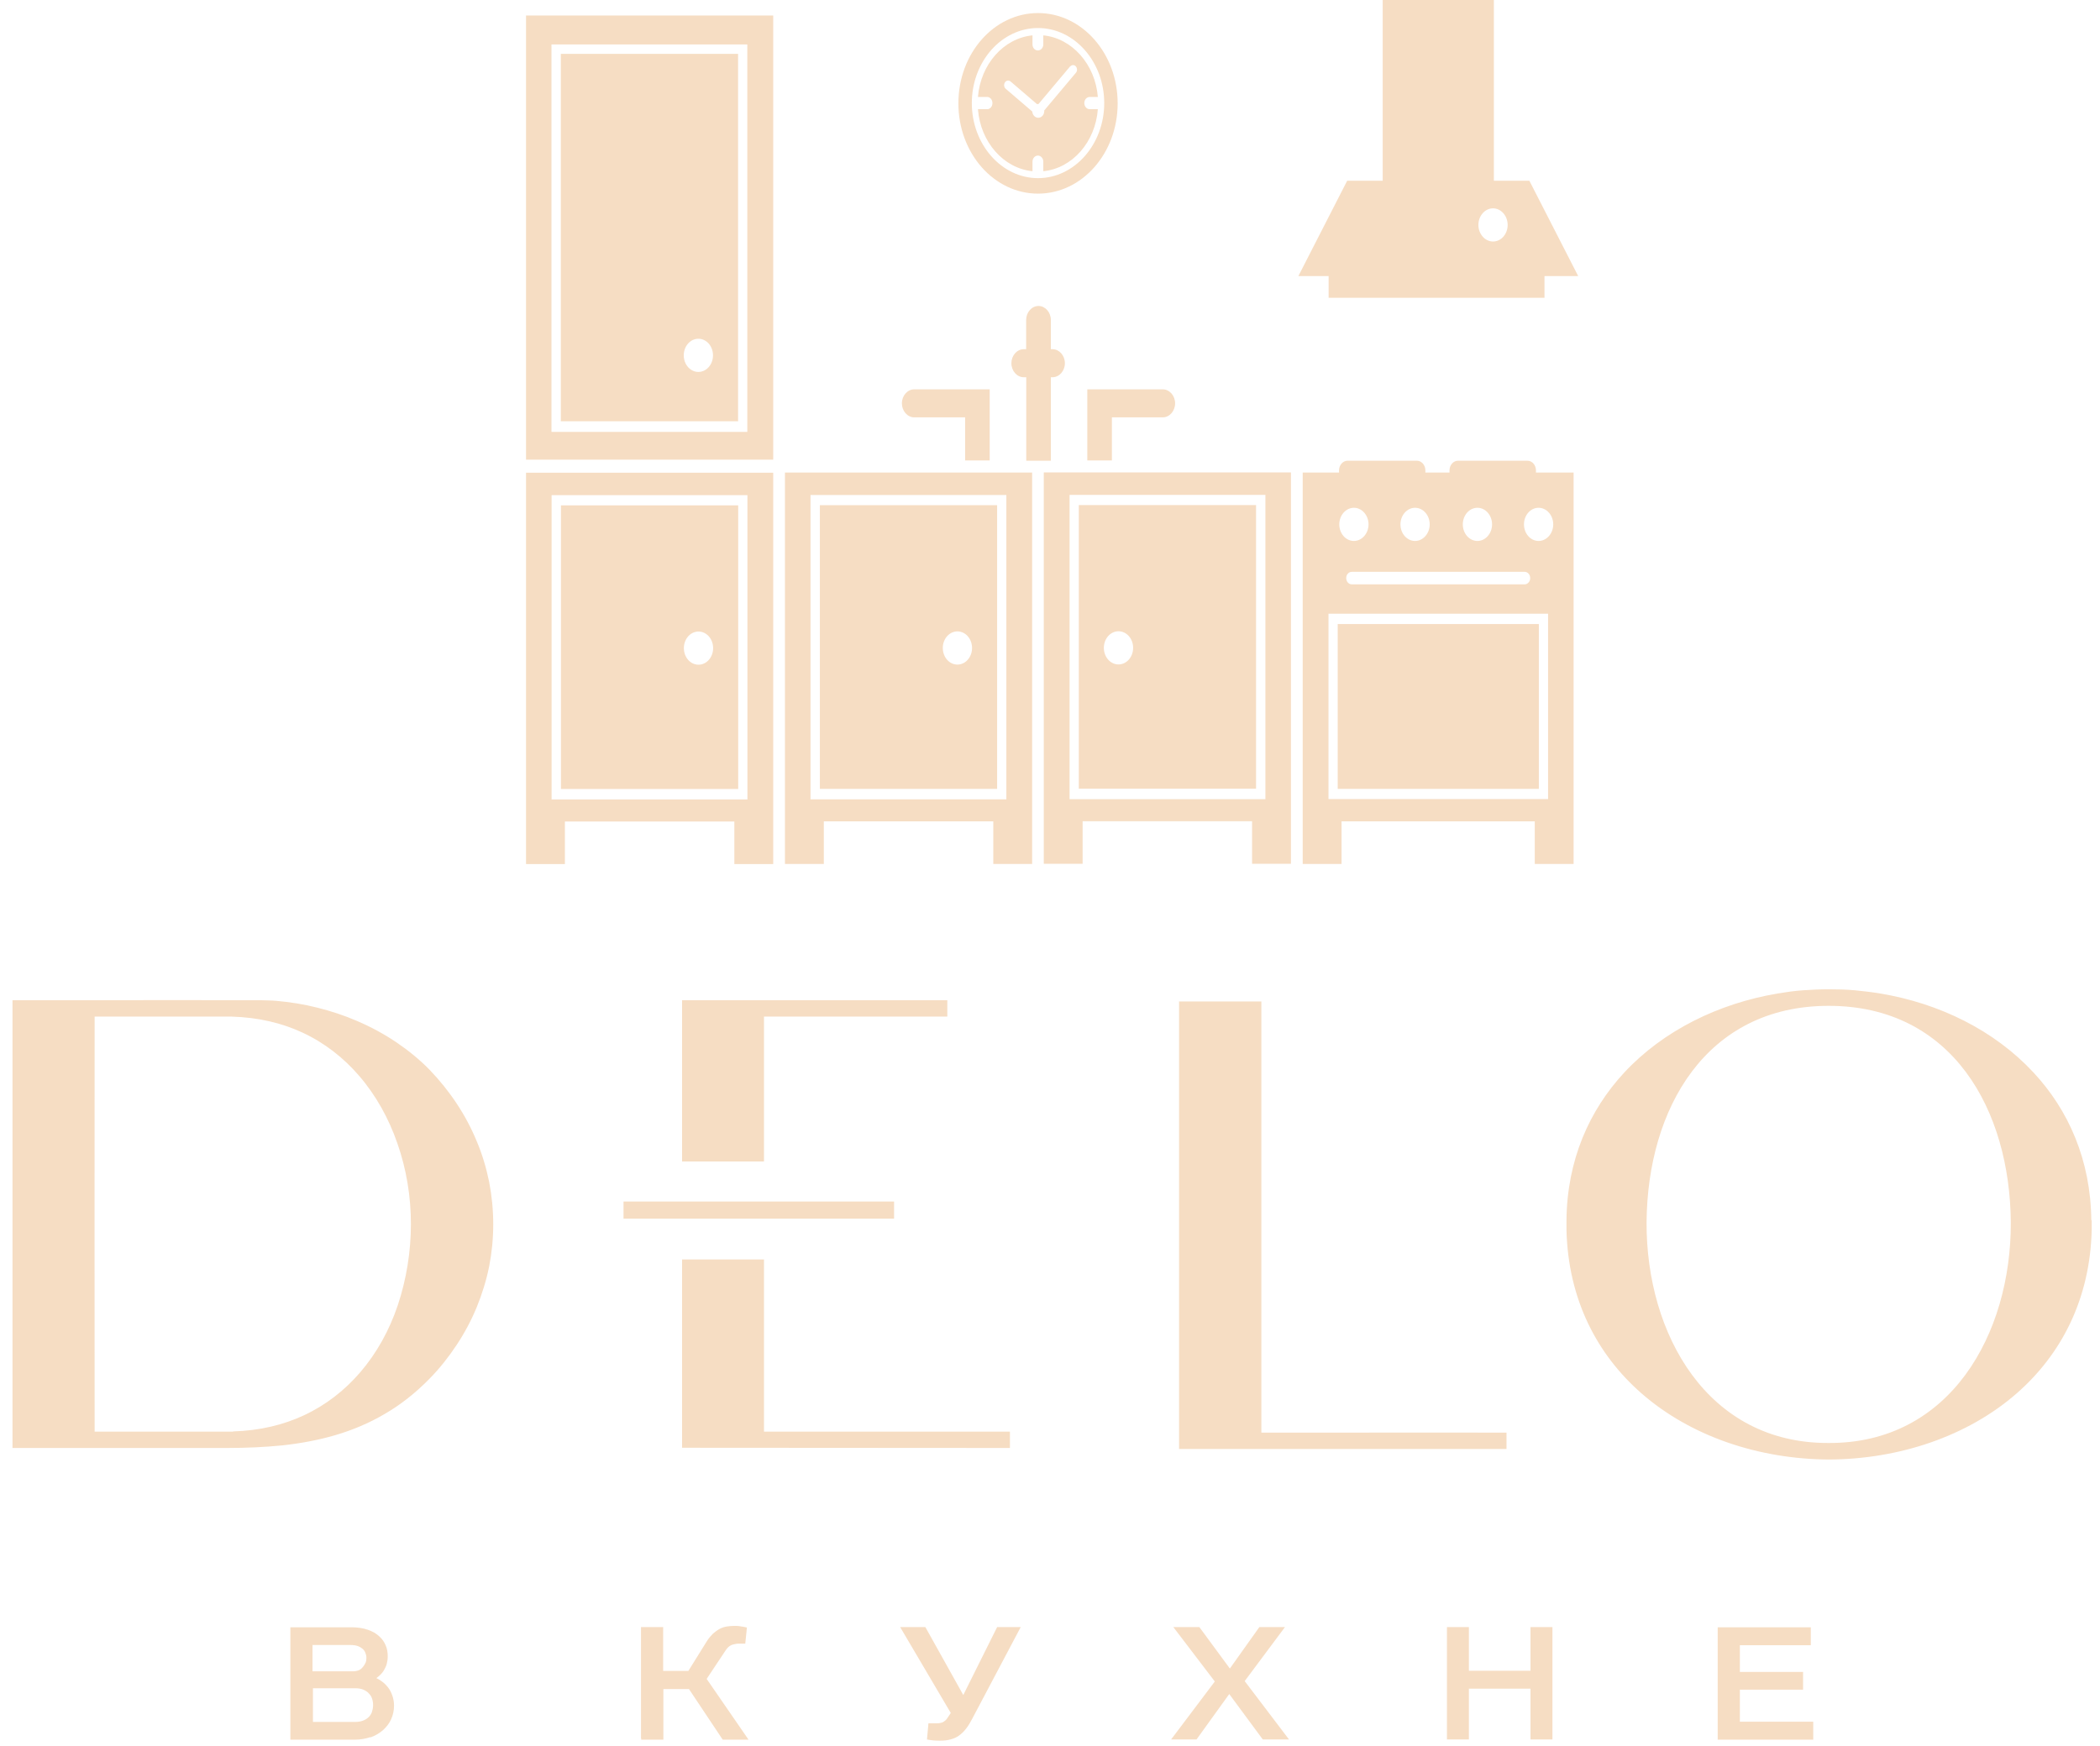 <?xml version="1.0" encoding="UTF-8"?> <svg xmlns="http://www.w3.org/2000/svg" width="101" height="84" viewBox="0 0 101 84" fill="none"> <path fill-rule="evenodd" clip-rule="evenodd" d="M25.3 0.746H37.188V22.111H25.3V0.746ZM52.173 2.407C51.596 1.753 50.8 1.348 49.924 1.348C49.047 1.348 48.251 1.753 47.674 2.407C47.097 3.062 46.74 3.964 46.74 4.959C46.74 5.953 47.097 6.856 47.674 7.51C48.251 8.164 49.047 8.57 49.924 8.57C50.8 8.57 51.596 8.164 52.173 7.51C52.75 6.856 53.108 5.953 53.108 4.959C53.108 3.964 52.75 3.062 52.173 2.407ZM62.088 22.726H50.201C50.201 29 50.201 35.28 50.201 41.553H52.069V39.506H60.219V41.553H62.088C62.088 35.28 62.088 29 62.088 22.726ZM60.41 24.296H51.885V37.942H60.41V24.296ZM53.794 30.367C53.402 30.367 53.09 30.727 53.09 31.165C53.09 31.61 53.408 31.963 53.794 31.963C54.186 31.963 54.498 31.603 54.498 31.165C54.498 30.72 54.181 30.367 53.794 30.367ZM60.86 23.805H51.441V38.446H60.86V23.805ZM49.924 0.628C52.041 0.628 53.754 2.571 53.754 4.972C53.754 7.373 52.041 9.315 49.924 9.315C47.807 9.315 46.094 7.373 46.094 4.972C46.094 2.571 47.807 0.628 49.924 0.628ZM51.469 3.192L49.947 5.004H49.935C49.918 5.004 49.895 5.004 49.878 5.011L48.603 3.919C48.516 3.847 48.395 3.866 48.332 3.964C48.268 4.062 48.286 4.2 48.372 4.272L49.647 5.364C49.658 5.534 49.785 5.665 49.935 5.665C50.097 5.665 50.224 5.521 50.224 5.338C50.224 5.332 50.224 5.318 50.224 5.312L51.746 3.5C51.821 3.415 51.816 3.277 51.741 3.192C51.666 3.107 51.544 3.114 51.469 3.199V3.192ZM50.178 8.236V7.778C50.178 7.615 50.062 7.484 49.918 7.484C49.774 7.484 49.658 7.615 49.658 7.778V8.236C48.268 8.099 47.155 6.836 47.034 5.253H47.478C47.622 5.253 47.732 5.122 47.732 4.959C47.732 4.795 47.617 4.664 47.478 4.664H47.034C47.161 3.094 48.268 1.838 49.658 1.701V2.139C49.658 2.303 49.774 2.427 49.918 2.427C50.062 2.427 50.178 2.296 50.178 2.139V1.701C51.562 1.838 52.675 3.094 52.802 4.664H52.41C52.266 4.664 52.15 4.795 52.15 4.959C52.15 5.122 52.266 5.253 52.41 5.253H52.802C52.681 6.836 51.573 8.099 50.178 8.236ZM62.659 22.733H64.401V22.628C64.401 22.373 64.586 22.163 64.811 22.163H68.145C68.37 22.163 68.554 22.373 68.554 22.628V22.733H69.714V22.628C69.714 22.373 69.898 22.163 70.123 22.163H73.463C73.688 22.163 73.872 22.373 73.872 22.628V22.733H75.683C75.683 29.006 75.683 35.286 75.683 41.56H73.815V39.512H64.522V41.56H62.654C62.654 35.286 62.654 29.006 62.654 22.733H62.659ZM65.013 27.508H73.33C73.48 27.508 73.596 27.645 73.596 27.809C73.596 27.973 73.474 28.11 73.33 28.11H65.013C64.863 28.11 64.747 27.973 64.747 27.809C64.747 27.639 64.868 27.508 65.013 27.508ZM73.999 24.427C74.386 24.427 74.703 24.787 74.703 25.225C74.703 25.663 74.386 26.023 73.999 26.023C73.613 26.023 73.296 25.67 73.296 25.225C73.296 24.787 73.607 24.427 73.999 24.427ZM71.058 24.427C71.444 24.427 71.761 24.787 71.761 25.225C71.761 25.663 71.444 26.023 71.058 26.023C70.671 26.023 70.354 25.67 70.354 25.225C70.354 24.787 70.665 24.427 71.058 24.427ZM68.058 24.427C68.445 24.427 68.762 24.787 68.762 25.225C68.762 25.663 68.445 26.023 68.058 26.023C67.672 26.023 67.355 25.67 67.355 25.225C67.355 24.787 67.672 24.427 68.058 24.427ZM65.117 24.427C65.503 24.427 65.82 24.787 65.82 25.225C65.82 25.663 65.503 26.023 65.117 26.023C64.73 26.023 64.413 25.67 64.413 25.225C64.413 24.787 64.73 24.427 65.117 24.427ZM64.338 30.02H74.011V37.949H64.338V30.02ZM63.894 29.523H74.455V38.439H63.894V29.523ZM64.793 8.694H66.501V0H71.848V8.694H73.555L75.903 13.28H74.282V14.326H63.9V13.28H62.446L64.793 8.694ZM71.807 10.022C72.194 10.022 72.511 10.382 72.511 10.82C72.511 11.258 72.2 11.618 71.807 11.618C71.421 11.618 71.104 11.258 71.104 10.82C71.104 10.382 71.421 10.022 71.807 10.022ZM49.231 16.799H49.353V15.393C49.353 15.026 49.618 14.719 49.947 14.719C50.27 14.719 50.541 15.02 50.541 15.393V16.799H50.622C50.945 16.799 51.216 17.1 51.216 17.473C51.216 17.839 50.95 18.147 50.622 18.147H50.541V22.163H49.358V18.147H49.237C48.914 18.147 48.643 17.846 48.643 17.473C48.643 17.107 48.908 16.799 49.237 16.799H49.231ZM53.477 20.077V22.15H52.294C52.294 21.012 52.294 19.867 52.294 18.729H55.922C56.245 18.729 56.517 19.03 56.517 19.403C56.517 19.769 56.251 20.077 55.922 20.077H53.477ZM46.417 20.077V22.15H47.599C47.599 21.012 47.599 19.867 47.599 18.729H43.971C43.648 18.729 43.377 19.03 43.377 19.403C43.377 19.769 43.642 20.077 43.971 20.077H46.417ZM37.753 22.733H49.641C49.641 29.006 49.641 35.286 49.641 41.56H47.772V39.512H39.622V41.56H37.753C37.753 35.286 37.753 29.006 37.753 22.733ZM39.432 24.303H47.957V37.949H39.432V24.303ZM46.048 30.373C46.44 30.373 46.751 30.733 46.751 31.171C46.751 31.616 46.434 31.97 46.048 31.97C45.655 31.97 45.344 31.61 45.344 31.171C45.344 30.727 45.661 30.373 46.048 30.373ZM38.982 23.812H48.401V38.452H38.982V23.812ZM25.3 22.739H37.188C37.188 29.013 37.188 35.293 37.188 41.566H35.319V39.519H27.169V41.566H25.3C25.3 35.293 25.3 29.013 25.3 22.739ZM26.979 24.309H35.504V37.955H26.979V24.309ZM33.595 30.38C33.987 30.38 34.298 30.74 34.298 31.178C34.298 31.623 33.981 31.976 33.595 31.976C33.202 31.976 32.891 31.616 32.891 31.178C32.891 30.733 33.208 30.38 33.595 30.38ZM26.529 23.819H35.948V38.459H26.529V23.819ZM26.973 2.591H35.498V20.266H26.973V2.591ZM33.589 16.296C33.981 16.296 34.292 16.655 34.292 17.094C34.292 17.538 33.975 17.892 33.589 17.892C33.197 17.892 32.885 17.532 32.885 17.094C32.885 16.649 33.202 16.296 33.589 16.296ZM26.523 2.139H35.942V20.777H26.523V2.139Z" fill="#F6DDC3"></path> <path d="M29.988 57.798H43.001V58.623H29.988V57.798ZM17.827 83.562C17.592 83.639 17.338 83.687 17.074 83.687H13.965V78.281H16.928C17.192 78.281 17.456 78.32 17.68 78.396C17.905 78.473 18.101 78.578 18.257 78.732C18.384 78.847 18.482 78.99 18.55 79.153C18.619 79.307 18.648 79.489 18.648 79.68C18.648 79.805 18.629 79.93 18.599 80.045C18.57 80.15 18.521 80.256 18.462 80.352C18.413 80.438 18.355 80.505 18.287 80.572C18.228 80.629 18.169 80.677 18.101 80.725C18.208 80.773 18.296 80.831 18.384 80.898C18.492 80.975 18.58 81.07 18.658 81.166C18.756 81.291 18.824 81.435 18.873 81.578C18.922 81.722 18.951 81.885 18.951 82.048C18.951 82.288 18.902 82.499 18.814 82.7C18.726 82.901 18.59 83.074 18.423 83.227C18.247 83.38 18.032 83.505 17.807 83.582L17.827 83.562ZM30.829 83.629V78.272H31.895V80.38H33.107L34.007 78.933C34.094 78.799 34.192 78.684 34.29 78.588C34.398 78.492 34.505 78.415 34.613 78.358C34.72 78.3 34.837 78.262 34.955 78.243C35.072 78.224 35.199 78.214 35.326 78.214C35.414 78.214 35.512 78.214 35.6 78.233C35.688 78.243 35.776 78.262 35.874 78.281L35.923 78.291L35.844 79.067H35.61C35.522 79.067 35.434 79.067 35.365 79.086C35.297 79.096 35.228 79.115 35.18 79.134C35.121 79.163 35.072 79.192 35.023 79.24C34.974 79.288 34.925 79.345 34.886 79.412L33.987 80.764L36.001 83.687H34.759L33.136 81.252H31.905V83.687H30.839V83.629H30.829ZM46.334 81.53L47.957 78.272H49.091L46.755 82.69C46.666 82.863 46.569 83.026 46.461 83.16C46.354 83.304 46.227 83.419 46.09 83.514C45.972 83.591 45.855 83.639 45.709 83.677C45.562 83.716 45.405 83.735 45.22 83.735C45.112 83.735 45.014 83.735 44.917 83.725C44.819 83.716 44.731 83.706 44.633 83.687L44.584 83.677L44.653 82.901H45.005C45.083 82.901 45.161 82.901 45.23 82.882C45.298 82.872 45.347 82.853 45.396 82.815C45.444 82.786 45.493 82.748 45.542 82.681C45.591 82.614 45.65 82.527 45.728 82.403L43.294 78.272H44.506L46.324 81.53H46.334ZM56.54 78.272H57.684L59.151 80.265L60.568 78.272H61.8L59.864 80.869L61.995 83.677H60.734L59.121 81.492L57.547 83.677H56.325L58.427 80.888L56.433 78.272H56.54ZM73.61 80.371V78.272H74.665V83.677H73.61V81.233H70.647V83.677H69.592V78.272H70.647V80.371H73.61ZM87.159 83.687H82.613V78.281H87.091V79.144H83.679V80.428H86.719V81.281H83.679V82.824H87.208V83.687H87.15H87.159ZM17.886 82.345C17.925 82.249 17.944 82.134 17.944 82.019C17.944 81.904 17.925 81.799 17.895 81.713C17.866 81.626 17.817 81.54 17.749 81.473C17.68 81.387 17.583 81.329 17.475 81.281C17.358 81.233 17.221 81.214 17.084 81.214H15.051V82.834H17.064C17.211 82.834 17.338 82.815 17.446 82.776C17.553 82.738 17.651 82.681 17.739 82.594C17.807 82.527 17.856 82.441 17.895 82.345H17.886ZM17.583 79.987C17.612 79.911 17.622 79.834 17.622 79.748C17.622 79.661 17.602 79.585 17.573 79.508C17.544 79.431 17.495 79.364 17.426 79.307C17.367 79.259 17.289 79.211 17.201 79.182C17.113 79.153 17.006 79.134 16.879 79.134H15.031V80.399H16.986C17.084 80.399 17.172 80.38 17.25 80.352C17.328 80.313 17.397 80.265 17.446 80.198C17.495 80.141 17.544 80.073 17.573 79.997L17.583 79.987ZM0.601 69.655H10.935C11.834 69.655 12.724 69.616 13.584 69.53C14.454 69.434 15.295 69.281 16.116 69.041C16.937 68.802 17.739 68.466 18.492 68.025C19.254 67.584 19.978 67.019 20.662 66.319C21.151 65.821 21.581 65.275 21.962 64.699C22.343 64.124 22.666 63.52 22.93 62.878C23.184 62.255 23.39 61.594 23.526 60.923C23.654 60.262 23.722 59.591 23.722 58.891C23.722 58.201 23.654 57.52 23.526 56.859C23.39 56.188 23.194 55.527 22.93 54.904C22.666 54.261 22.343 53.658 21.962 53.083C21.581 52.507 21.141 51.961 20.662 51.463C20.193 50.983 19.655 50.542 19.078 50.15C18.482 49.747 17.846 49.402 17.172 49.114C16.556 48.846 15.911 48.635 15.256 48.472C14.611 48.309 13.946 48.204 13.291 48.146C13.164 48.137 13.046 48.127 12.939 48.127C12.822 48.127 12.714 48.117 12.587 48.117C10.153 48.108 6.741 48.108 3.671 48.117H0.601V58.881V68.782V69.655ZM11.209 68.869H4.551C4.541 62.217 4.551 55.555 4.551 48.904H11.15C12.421 48.942 13.555 49.21 14.542 49.67C15.618 50.169 16.527 50.888 17.27 51.75C18.081 52.69 18.697 53.801 19.108 54.99C19.548 56.236 19.763 57.568 19.763 58.881C19.763 60.204 19.548 61.546 19.127 62.802C18.726 63.99 18.12 65.092 17.319 66.022C16.585 66.875 15.686 67.584 14.62 68.083C13.633 68.543 12.499 68.821 11.218 68.859L11.209 68.869ZM100.582 58.699C100.553 55.805 99.487 53.399 97.796 51.587C95.919 49.565 93.269 48.261 90.424 47.792C90.024 47.725 89.613 47.677 89.212 47.638C88.792 47.6 88.381 47.59 87.961 47.59C87.55 47.59 87.13 47.609 86.71 47.638C86.299 47.667 85.898 47.725 85.497 47.792C82.653 48.271 80.003 49.574 78.126 51.587C76.435 53.408 75.369 55.805 75.34 58.699V58.929V59.159C75.418 62.514 76.816 65.159 78.938 67.019C81.313 69.099 84.588 70.192 87.971 70.211C91.343 70.192 94.628 69.099 97.004 67.019C99.125 65.159 100.523 62.514 100.601 59.159V58.929V58.699H100.582ZM87.951 48.386C93.915 48.386 96.671 53.418 96.71 58.805C96.73 64.172 93.787 69.444 87.951 69.415C82.115 69.444 79.172 64.172 79.192 58.805C79.231 53.332 82.056 48.386 87.951 48.386ZM57.772 69.703H72.456V68.917C70.149 68.907 67.128 68.917 64.342 68.917H60.666V49.047V48.175H56.707V49.047V68.831V69.703H57.772ZM32.814 69.645L48.573 69.655V68.869H36.744V60.587H32.804V69.645H32.814ZM32.804 48.117V55.872H36.744V52.479V48.904H45.562V48.117H32.804Z" fill="#F6DDC3"></path> </svg> 